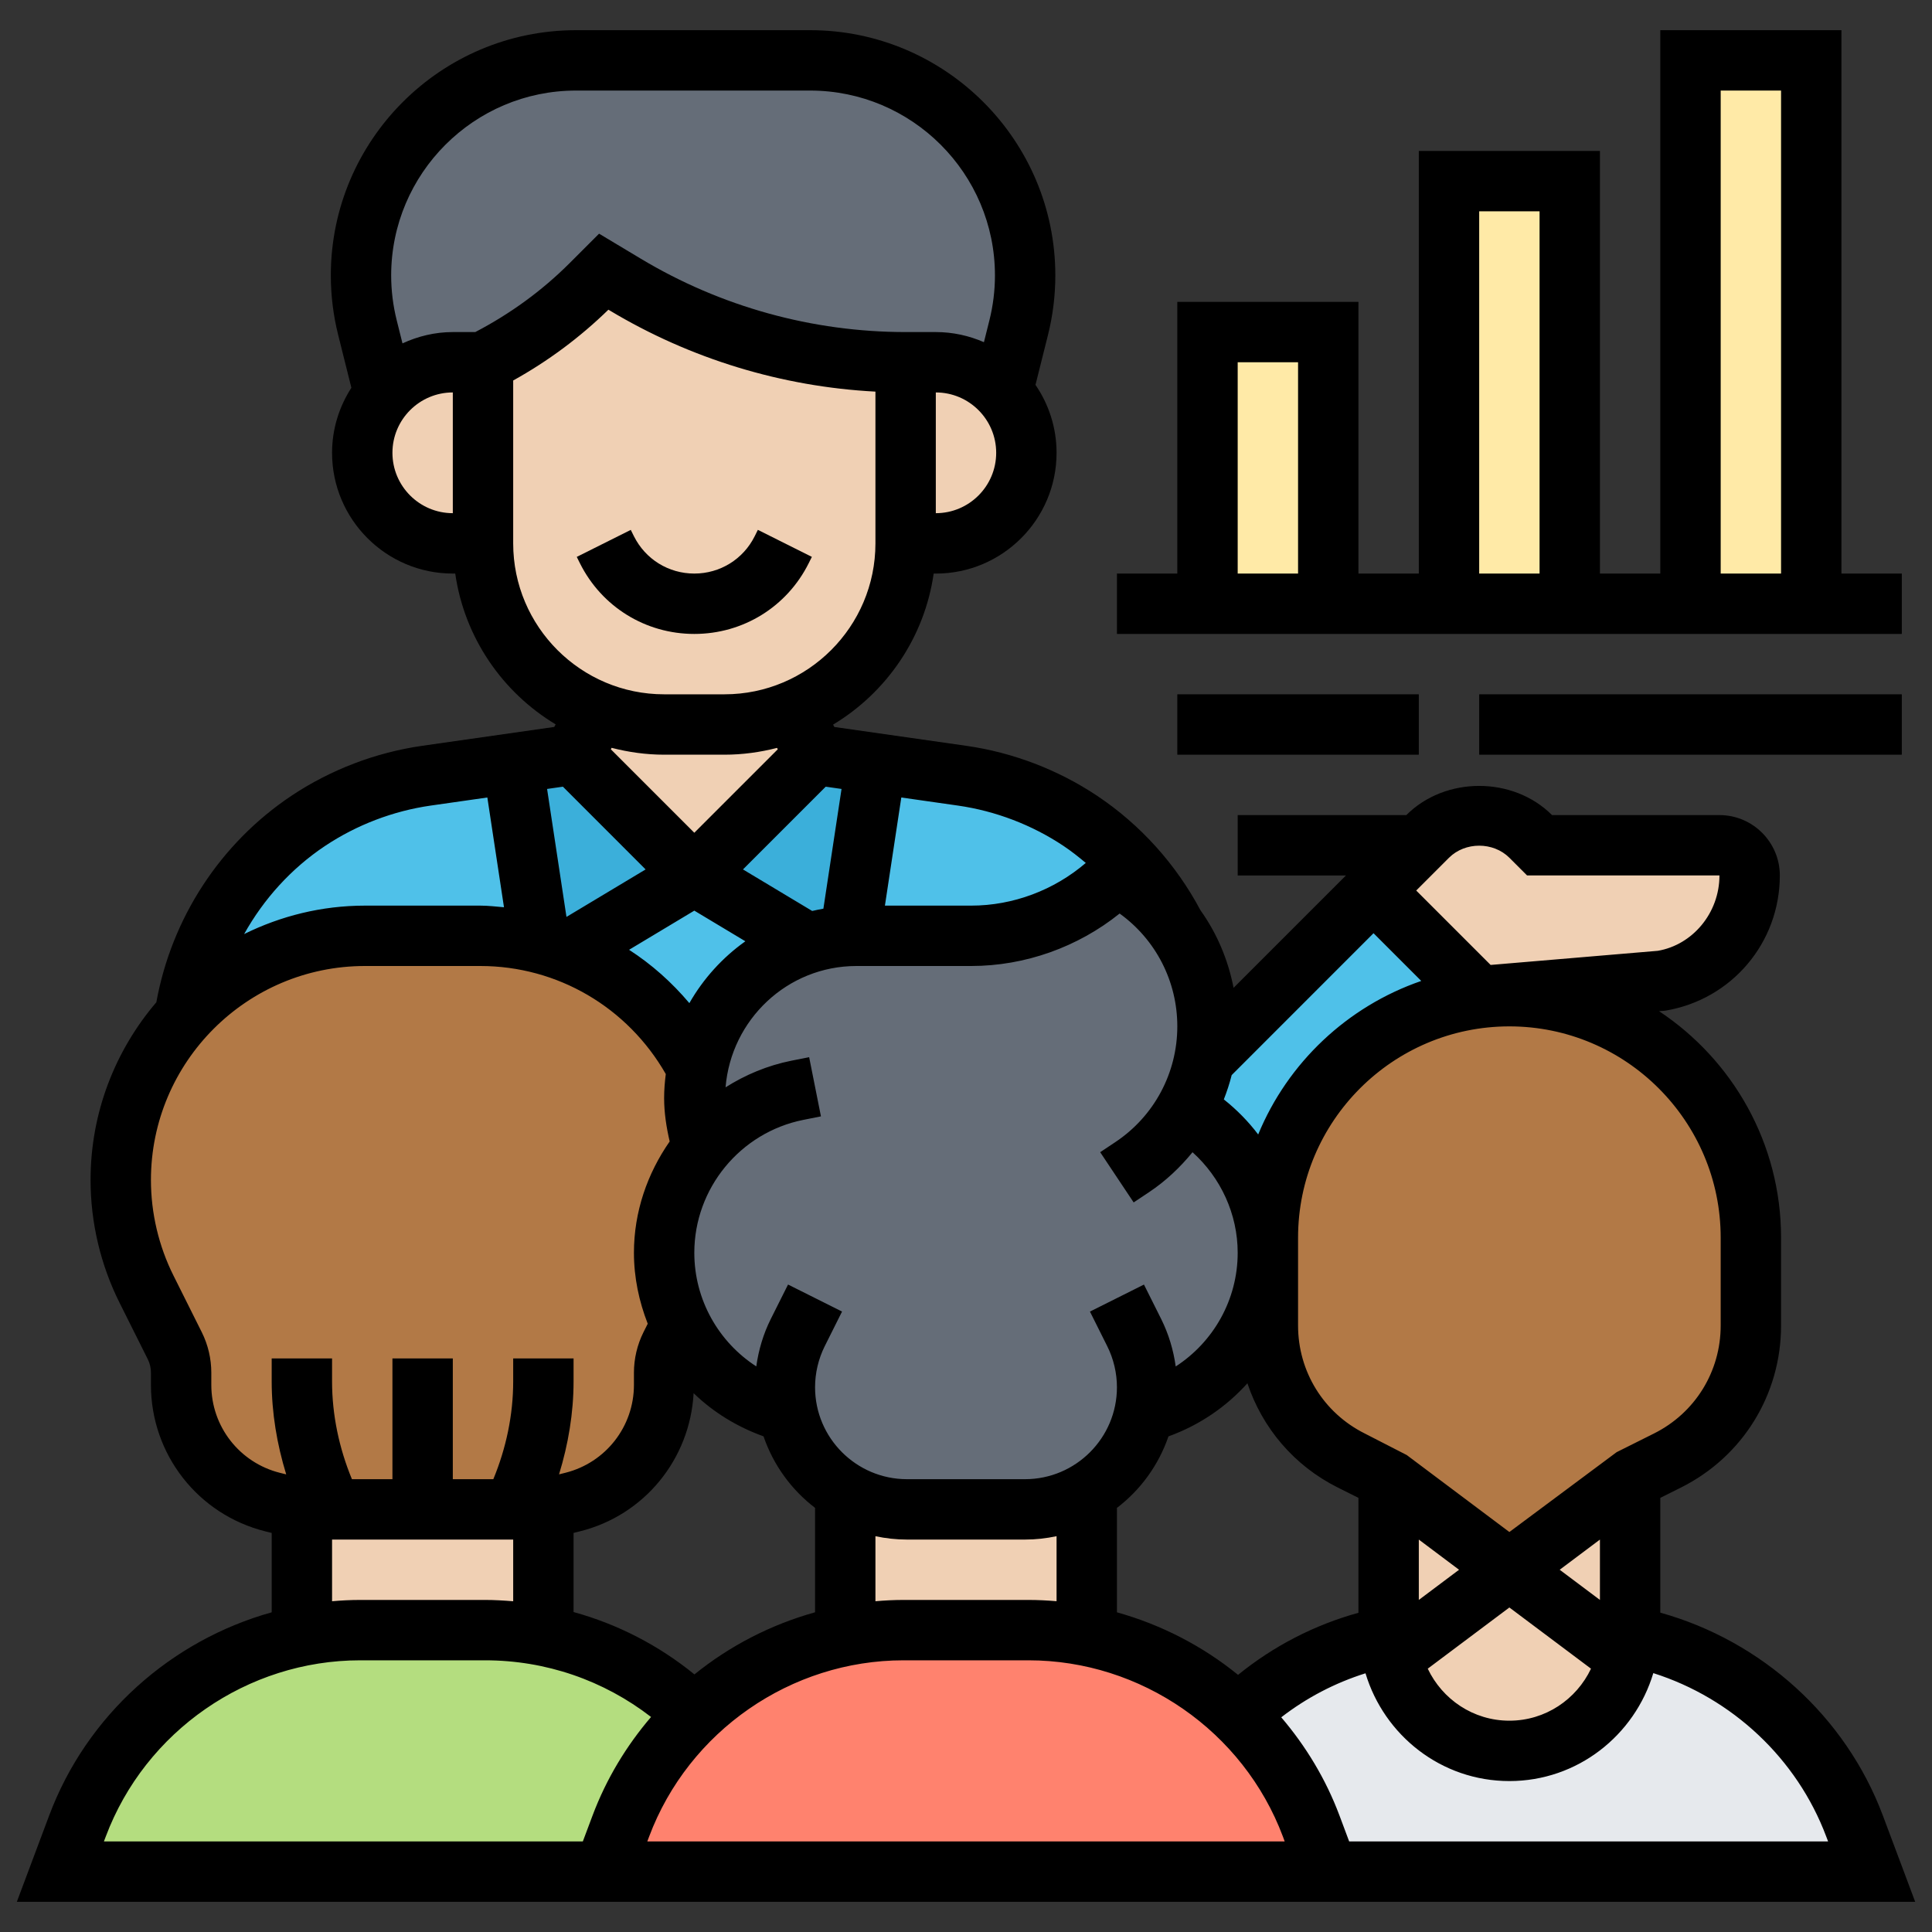 <svg id="_x33_0" enable-background="new 0 0 64 64" height="512" viewBox="0 0 64 64" width="512" xmlns="http://www.w3.org/2000/svg"><rect x="0" y="0" width="64" height="64" fill="#333333" stroke="none"/><g><g><g><path d="m56 2h4v18h-4z" fill="#ffeaa7"/></g><g><path d="m48 6h4v14h-4z" fill="#ffeaa7"/></g><g><path d="m40 11h4v9h-4z" fill="#ffeaa7"/></g><g><path d="m33.75 10.85-.54 2.13c-.54-.6-1.33-.98-2.21-.98h-1c-3.27 0-6.48-.89-9.29-2.57l-.71-.43-.42.42c-1.05 1.05-2.26 1.92-3.58 2.58h-1c-.83 0-1.58.34-2.12.88-.05.05-.11.11-.16.17l-.55-2.2c-.14-.56-.21-1.14-.21-1.73 0-1.96.8-3.74 2.09-5.03s3.07-2.09 5.03-2.09h7.76c3.93 0 7.12 3.19 7.12 7.12 0 .59-.07 1.17-.21 1.73z" fill="#656d78"/></g><g><path d="m49 33-.05.07c-1.79.23-3.39 1.06-4.61 2.27-1.44 1.45-2.34 3.45-2.34 5.66v.5c0-2-1.08-3.78-2.73-4.74.02-.04.05-.08.07-.12.25-.48.44-.99.55-1.53l5.61-5.61z" fill="#4fc1e9"/></g><g><path d="m16.98 25.29.91 5.95v.01c-.63-.17-1.29-.25-1.98-.25h-3.82c-2.37 0-4.5 1.02-5.98 2.64.39-2.62 1.87-4.96 4.1-6.45 1.18-.78 2.52-1.29 3.91-1.49z" fill="#4fc1e9"/></g><g><path d="m35.79 27.19c1.35.91 2.43 2.13 3.16 3.54-.4-.55-.9-1.03-1.47-1.41l-.48-.32c-1.28 1.28-3.02 2-4.83 2h-3.8c-.07 0-.15 0-.22.01v-.01l.87-5.71 2.85.41c1.4.2 2.74.71 3.92 1.49z" fill="#4fc1e9"/></g><g><path d="m23 29 3.75 2.25c-.83.26-1.57.72-2.17 1.33-.75.75-1.28 1.71-1.48 2.79h-.01c-.91-1.76-2.44-3.14-4.3-3.84z" fill="#4fc1e9"/></g><g><path d="m29.02 25.29-.87 5.71v.01c-.49.01-.96.1-1.4.24l-3.75-2.25 4-4z" fill="#3bafda"/></g><g><path d="m23 29-4.21 2.53c-.29-.12-.59-.21-.9-.28v-.01l-.91-5.95 2.02-.29z" fill="#3bafda"/></g><g><path d="m53.89 54.92c.06-.23.09-.48.1-.73h.01c3.36.66 6.2 3.01 7.43 6.3l.57 1.51h-18l-.57-1.51c-.54-1.43-1.38-2.68-2.43-3.7 1.37-1.32 3.11-2.23 5-2.6h.01c.01.25.04.5.1.73.42 1.77 2 3.08 3.89 3.08 1.1 0 2.1-.45 2.83-1.17.51-.52.89-1.18 1.06-1.91z" fill="#e6e9ed"/></g><g><path d="m50 52 3.89 2.92c-.17.73-.55 1.39-1.06 1.91-.73.72-1.73 1.17-2.83 1.17-1.89 0-3.47-1.31-3.89-3.08z" fill="#f0d0b4"/></g><g><path d="m54 49v5c0 .06 0 .13-.01.19-.01.25-.04.5-.1.73l-3.89-2.92z" fill="#f0d0b4"/></g><g><path d="m50 52-3.89 2.92c-.06-.23-.09-.48-.1-.73-.01-.06-.01-.13-.01-.19v-5z" fill="#f0d0b4"/></g><g><path d="m23 56.79c-1.05 1.02-1.89 2.27-2.43 3.7l-.57 1.51h-18l.57-1.51c1.23-3.29 4.07-5.64 7.43-6.29.63-.14 1.27-.2 1.93-.2h4.14c.66 0 1.3.06 1.93.19 1.9.37 3.63 1.29 5 2.6z" fill="#b4dd7f"/></g><g><path d="m43.43 60.49.57 1.51h-24l.57-1.51c.54-1.43 1.38-2.68 2.43-3.7 1.37-1.32 3.1-2.23 5-2.59.63-.14 1.27-.2 1.93-.2h4.14c.66 0 1.3.06 1.93.2 1.9.36 3.63 1.27 5 2.59 1.05 1.02 1.89 2.27 2.43 3.7z" fill="#ff826e"/></g><g><path d="m36 49.45v4.74.01c-.63-.14-1.27-.2-1.93-.2h-4.14c-.66 0-1.3.06-1.93.2v-.01-4.74-.01c.6.36 1.3.56 2.05.56h3.9c.75 0 1.45-.2 2.05-.56z" fill="#f0d0b4"/></g><g><path d="m18 50v4.19c-.63-.13-1.27-.19-1.93-.19h-4.14c-.66 0-1.3.06-1.93.2v-.01-4.19h1 3 3z" fill="#f0d0b4"/></g><g><path d="m23 36.37c0 .56.09 1.11.25 1.64-.78.95-1.25 2.18-1.25 3.49 0 .86.19 1.67.55 2.4l-.34.68c-.14.28-.21.58-.21.89v.41c0 1.83-1.25 3.43-3.03 3.88l-.97.24h-1-3-3-1l-.97-.24c-1.78-.45-3.03-2.05-3.03-3.88v-.41c0-.31-.07-.61-.21-.89l-.94-1.87c-.56-1.13-.85-2.36-.85-3.62 0-2.1.79-4.01 2.11-5.45 1.48-1.62 3.61-2.64 5.98-2.64h3.82c.69 0 1.35.08 1.98.25.31.07.61.16.9.28 1.86.7 3.39 2.08 4.3 3.84h.01c-.07.32-.1.66-.1 1z" fill="#b27946"/></g><g><path d="m58 41v2.91c0 1.89-1.07 3.63-2.76 4.47l-1.24.62-4 3-4-3-1.24-.62c-1.69-.84-2.76-2.58-2.76-4.47v-2.41-.5c0-2.21.9-4.21 2.34-5.66 1.22-1.21 2.82-2.04 4.61-2.27l1.05-.07c4.42 0 8 3.58 8 8z" fill="#b27946"/></g><g><path d="m39.27 36.76c1.65.96 2.73 2.74 2.73 4.74 0 1.26-.42 2.42-1.14 3.36-.73.94-1.75 1.64-2.95 1.95-.24 1.12-.95 2.07-1.91 2.63-.6.36-1.3.56-2.05.56h-3.9c-.75 0-1.45-.2-2.05-.56-.3-.17-.58-.38-.82-.62-.54-.55-.92-1.24-1.09-2.01-1.2-.31-2.22-1.01-2.95-1.95-.23-.3-.43-.62-.59-.96-.36-.73-.55-1.54-.55-2.4 0-1.31.47-2.54 1.25-3.49-.16-.53-.25-1.08-.25-1.64 0-.34.03-.68.1-1 .2-1.08.73-2.04 1.48-2.79.6-.61 1.34-1.07 2.17-1.33.44-.14.91-.23 1.4-.24.07-.01.15-.01.22-.01h3.8c1.81 0 3.55-.72 4.83-2l.48.32c.57.38 1.07.86 1.47 1.41.67.94 1.05 2.08 1.05 3.27 0 .38-.04.75-.11 1.11-.11.54-.3 1.05-.55 1.53-.02.04-.05.08-.07.12z" fill="#656d78"/></g><g><path d="m47 28 .29-.29c.46-.46 1.07-.71 1.71-.71s1.25.25 1.71.71l.29.29h5.96c.55 0 1 .45 1 1 0 .86-.31 1.67-.84 2.29-.52.62-1.26 1.06-2.12 1.2l-6 .51-3.5-3.5z" fill="#f0d0b4"/></g><g><path d="m31 12c.88 0 1.67.38 2.21.98.49.53.79 1.24.79 2.02 0 .83-.34 1.58-.88 2.12s-1.29.88-2.12.88h-1v-6z" fill="#f0d0b4"/></g><g><path d="m27 25-4 4-4-4 .77-1.43c.69.28 1.44.43 2.23.43h2c.79 0 1.54-.15 2.23-.43z" fill="#f0d0b4"/></g><g><path d="m30 12v6c0 2.52-1.56 4.69-3.77 5.57-.69.28-1.44.43-2.23.43h-2c-.79 0-1.54-.15-2.23-.43-2.21-.88-3.77-3.05-3.77-5.57v-6c1.32-.66 2.53-1.53 3.58-2.58l.42-.42.71.43c2.81 1.68 6.02 2.57 9.29 2.57z" fill="#f0d0b4"/></g><g><path d="m15 12h1v6h-1c-1.66 0-3-1.34-3-3 0-.75.27-1.43.72-1.95.05-.06.11-.12.16-.17.54-.54 1.29-.88 2.12-.88z" fill="#f0d0b4"/></g></g><g><path d="m62.37 60.137c-1.232-3.283-4.017-5.781-7.37-6.716v-3.802l.684-.342c2.045-1.023 3.316-3.08 3.316-5.367v-2.91c0-3.131-1.609-5.89-4.041-7.503l.205-.017c2.199-.366 3.795-2.25 3.795-4.479 0-1.103-.897-2-2-2h-5.545c-1.289-1.289-3.539-1.289-4.828 0h-5.586v2h3.586l-3.722 3.722c-.182-.929-.55-1.804-1.095-2.566-.811-1.525-1.99-2.838-3.429-3.798-1.291-.86-2.786-1.432-4.323-1.652l-4.378-.625-.042-.078c1.766-1.062 3.028-2.88 3.332-5.003h.071c2.206 0 4-1.794 4-4 0-.835-.259-1.61-.698-2.252l.414-1.654c.161-.643.243-1.306.243-1.971 0-4.48-3.644-8.124-8.123-8.124h-7.754c-4.479 0-8.123 3.644-8.123 8.123 0 .665.082 1.328.243 1.97l.438 1.752c-.401.623-.64 1.36-.64 2.155 0 2.206 1.794 4 4 4h.08c.306 2.122 1.563 3.935 3.327 4.996l-.046.085-4.378.625c-1.537.221-3.032.791-4.324 1.652-2.362 1.574-3.975 4.058-4.48 6.843-1.355 1.588-2.179 3.643-2.179 5.889 0 1.405.332 2.812.96 4.065l.935 1.87c.069.138.105.292.105.447v.405c0 2.299 1.558 4.293 3.788 4.851l.212.052v2.63c-3.329.93-6.122 3.4-7.37 6.728l-1.072 2.862h62.885zm-21.358-4.655c-1.174-.955-2.541-1.661-4.012-2.072v-3.459c.784-.599 1.38-1.417 1.707-2.369 1.025-.37 1.913-.978 2.615-1.759.494 1.479 1.544 2.729 2.995 3.454l.683.341v3.807c-1.46.404-2.811 1.101-3.988 2.057zm-22.012-4.702.212-.053c2.14-.534 3.645-2.396 3.765-4.576.648.629 1.436 1.113 2.316 1.43.327.952.923 1.77 1.707 2.369v3.459c-1.464.409-2.826 1.11-3.996 2.058-1.187-.967-2.548-1.665-4.004-2.066zm1.839-19.317 2.161-1.297 1.691 1.015c-.758.539-1.392 1.238-1.855 2.049-.581-.689-1.25-1.285-1.997-1.767zm16.25-1.201c1.2.865 1.911 2.248 1.911 3.736 0 1.545-.767 2.979-2.052 3.835l-.503.335 1.109 1.664.503-.335c.557-.371 1.036-.825 1.447-1.328.935.842 1.496 2.049 1.496 3.331 0 1.553-.802 2.955-2.053 3.766-.075-.543-.234-1.075-.479-1.567l-.573-1.146-1.789.895.572 1.145c.211.421.322.892.322 1.362 0 1.679-1.366 3.045-3.045 3.045h-3.91c-1.679 0-3.045-1.366-3.045-3.045 0-.47.111-.941.321-1.362l.573-1.146-1.789-.895-.574 1.146c-.245.491-.403 1.024-.478 1.566-1.251-.809-2.053-2.211-2.053-3.764 0-2.132 1.518-3.983 3.609-4.402l.586-.117-.391-1.961-.588.117c-.794.159-1.526.468-2.181.882.185-2.243 2.048-4.019 4.338-4.019h3.799c1.783 0 3.533-.626 4.917-1.738zm8.411.652 1.581 1.581c-2.447.842-4.421 2.706-5.402 5.086-.326-.432-.71-.821-1.138-1.162.103-.262.191-.53.26-.805zm-11.43 22.086h-4.14c-.312 0-.622.016-.93.043v-2.154c.338.071.686.111 1.045.111h3.91c.359 0 .707-.04 1.045-.112v2.154c-.308-.026-.617-.042-.93-.042zm-6.794-22.899c-.125.022-.248.047-.371.076l-2.293-1.376 2.741-2.741.524.075zm-1.536-5.326.025.046-2.765 2.765-2.765-2.765.026-.048c.557.143 1.138.227 1.739.227h2c.601 0 1.183-.082 1.74-.225zm-4.353 4.026-2.622 1.573-.642-4.239.524-.075zm8.543 26.199h4.141c3.73 0 7.117 2.347 8.427 5.839l.059.161h-21.114l.06-.16c1.31-3.493 4.696-5.84 8.427-5.84zm18.403-3-1.333 1v-2zm1.667 1.25 2.704 2.027c-.482 1.015-1.508 1.723-2.704 1.723s-2.222-.708-2.704-1.723zm1.667-1.25 1.333-1v2zm5.333-11v2.91c0 1.524-.847 2.896-2.211 3.577l-1.236.618-3.553 2.645-3.4-2.55-1.389-.713c-1.364-.681-2.211-2.052-2.211-3.577v-2.91c0-3.859 3.141-7 7-7s7 3.141 7 7zm-7-12.586.586.586h6.373c0 1.248-.893 2.302-2.043 2.497l-5.537.468-2.465-2.465 1.086-1.086c.535-.533 1.465-.533 2 0zm-14.77-.392c.258.172.501.365.738.564-1.05.901-2.408 1.414-3.796 1.414h-2.858l.543-3.582 1.877.268c1.243.178 2.453.64 3.496 1.336zm-4.23-11.022v-4c1.103 0 2 .897 2 2s-.897 2-2 2zm-11.918-14h7.754c3.376 0 6.123 2.747 6.123 6.123 0 .501-.062 1.001-.183 1.485l-.182.727c-.489-.213-1.027-.335-1.594-.335h-1c-3.09 0-6.123-.84-8.772-2.43l-1.383-.829-.971.971c-.921.921-1.976 1.686-3.13 2.288h-.744c-.596 0-1.158.14-1.667.375l-.192-.768c-.121-.483-.183-.983-.183-1.484.001-3.376 2.748-6.123 6.124-6.123zm-6.082 12c0-1.103.897-2 2-2v4c-1.103 0-2-.897-2-2zm4 3v-5.396c1.151-.638 2.21-1.425 3.154-2.345l.044.026c2.674 1.604 5.698 2.525 8.802 2.688v5.027c0 2.757-2.243 5-5 5h-2c-2.757 0-5-2.243-5-5zm-6.231 10.022c1.045-.696 2.255-1.158 3.498-1.336l1.877-.268.551 3.636c-.261-.022-.52-.054-.785-.054h-3.82c-1.438 0-2.793.345-4.003.942.648-1.16 1.557-2.17 2.682-2.92zm-3.769 17.855v-.405c0-.463-.109-.927-.316-1.341l-.935-1.871c-.49-.978-.749-2.073-.749-3.17 0-3.909 3.181-7.09 7.09-7.09h3.82c2.56 0 4.88 1.369 6.145 3.579-.033.261-.055.525-.055.794 0 .487.074.966.184 1.439-.738 1.059-1.184 2.327-1.184 3.688 0 .825.17 1.614.457 2.35l-.141.281c-.207.414-.316.878-.316 1.341v.405c0 1.379-.935 2.576-2.272 2.911l-.209.052c.306-.997.481-2.035.481-3.076v-.764h-2v.764c0 1.107-.234 2.211-.658 3.236h-1.342v-4h-2v4h-1.342c-.424-1.025-.658-2.129-.658-3.236v-.764h-2v.764c0 1.041.175 2.079.481 3.077l-.209-.052c-1.337-.336-2.272-1.533-2.272-2.912zm4 5.123h6v2.044c-.308-.025-.617-.044-.93-.044h-4.14c-.312 0-.622.016-.93.043zm-7.497 9.84c1.31-3.493 4.696-5.84 8.427-5.84h4.141c2.009 0 3.926.663 5.496 1.877-.816.953-1.481 2.048-1.936 3.26l-.324.863h-15.865zm41.19.16-.323-.863c-.453-1.208-1.116-2.299-1.927-3.249.84-.649 1.781-1.141 2.791-1.458.619 2.057 2.509 3.57 4.766 3.57 2.259 0 4.151-1.516 4.768-3.576 2.609.827 4.758 2.827 5.729 5.415l.061.161z"/><path d="m23 21c1.615 0 3.067-.897 3.789-2.342l.105-.211-1.789-.895-.105.212c-.381.762-1.147 1.236-2 1.236s-1.619-.474-2-1.236l-.105-.211-1.789.895.105.211c.722 1.444 2.174 2.341 3.789 2.341z"/><path d="m63 19h-2v-18h-6v18h-2v-14h-6v14h-2v-9h-6v9h-2v2h26zm-6-16h2v16h-2zm-8 4h2v12h-2zm-8 5h2v7h-2z"/><path d="m39 23h8v2h-8z"/><path d="m49 23h14v2h-14z"/></g></g></svg>